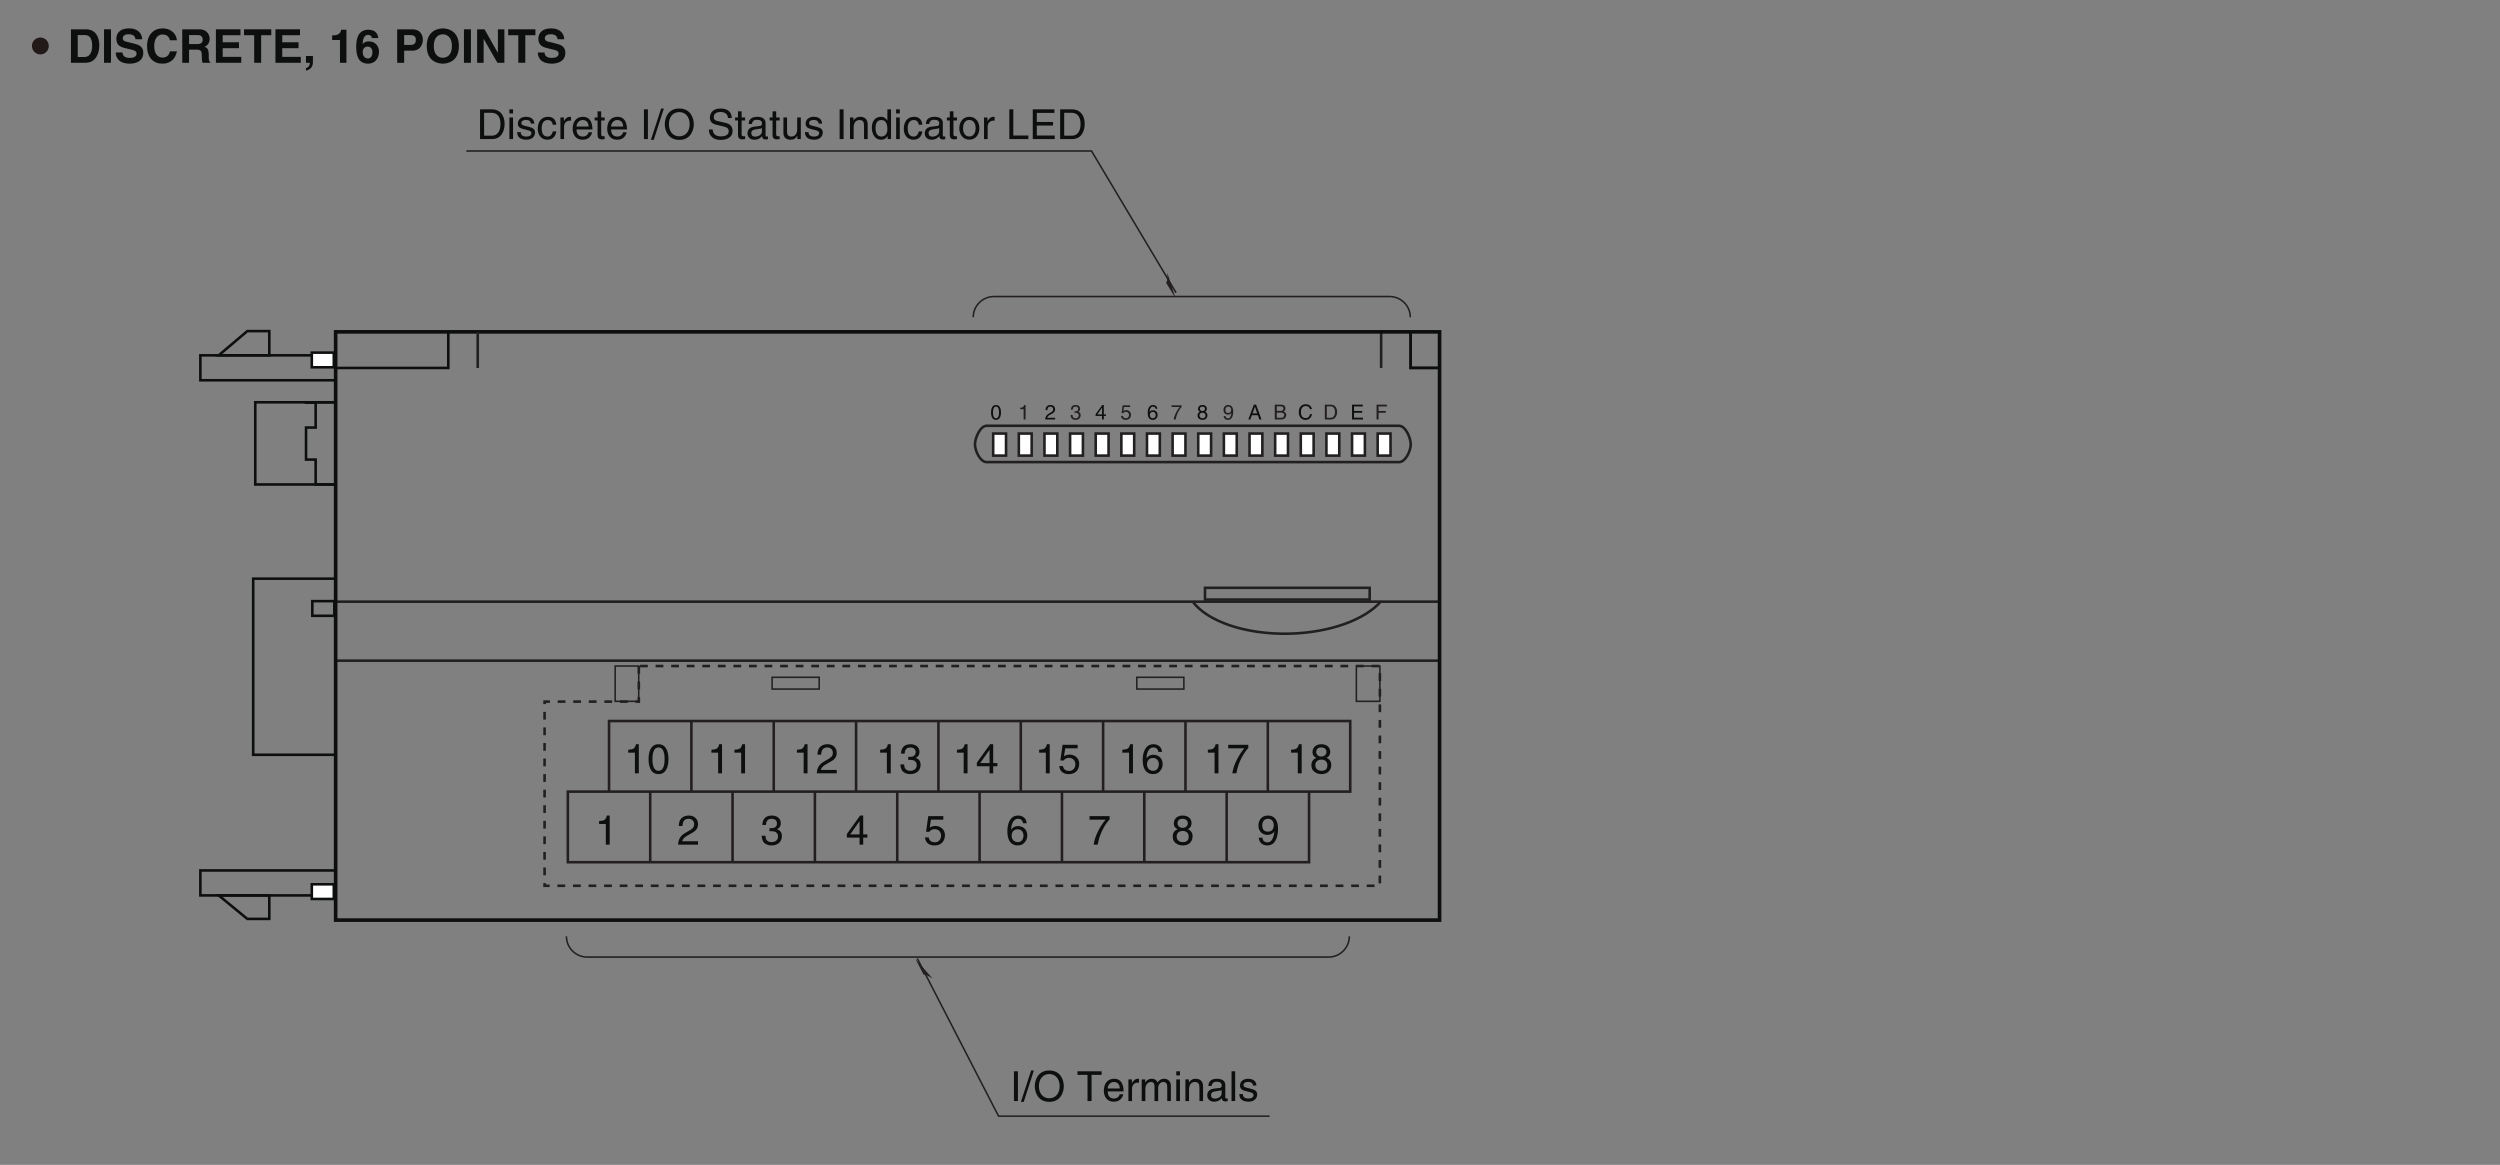 <?xml version="1.0" encoding="UTF-8"?>
<svg xmlns="http://www.w3.org/2000/svg" xmlns:xlink="http://www.w3.org/1999/xlink" width="481.89pt" height="224.53pt" viewBox="0 0 481.89 224.53" version="1.2">
<rect x="0" y="0" width="481.89" height="224.53" fill="#808080" stroke="none"/>
<defs>
<g>
<symbol overflow="visible" id="glyph0-0">
<path style="stroke:none;" d="M 0 0 L 2 0 L 2 -2.797 L 0 -2.797 Z M 1 -1.578 L 0.312 -2.594 L 1.672 -2.594 Z M 1.109 -1.391 L 1.797 -2.406 L 1.797 -0.375 Z M 0.312 -0.203 L 1 -1.219 L 1.672 -0.203 Z M 0.203 -2.406 L 0.875 -1.391 L 0.203 -0.375 Z M 0.203 -2.406 "/>
</symbol>
<symbol overflow="visible" id="glyph0-1">
<path style="stroke:none;" d="M 1.688 -1.359 C 1.688 -0.656 1.516 -0.234 1.109 -0.234 C 0.703 -0.234 0.516 -0.656 0.516 -1.359 C 0.516 -2.062 0.703 -2.484 1.109 -2.484 C 1.516 -2.484 1.688 -2.062 1.688 -1.359 Z M 2.062 -1.359 C 2.062 -1.938 1.906 -2.797 1.109 -2.797 C 0.297 -2.797 0.141 -1.938 0.141 -1.359 C 0.141 -0.781 0.297 0.078 1.109 0.078 C 1.906 0.078 2.062 -0.781 2.062 -1.359 Z M 2.062 -1.359 "/>
</symbol>
<symbol overflow="visible" id="glyph0-2">
<path style="stroke:none;" d="M 1.438 -2.797 L 1.156 -2.797 C 1.047 -2.344 0.859 -2.297 0.406 -2.266 L 0.406 -1.984 L 1.062 -1.984 L 1.062 0 L 1.438 0 Z M 1.438 -2.797 "/>
</symbol>
<symbol overflow="visible" id="glyph0-3">
<path style="stroke:none;" d="M 0.531 -1.797 C 0.531 -2 0.562 -2.484 1.094 -2.484 C 1.5 -2.484 1.641 -2.203 1.641 -1.984 C 1.641 -1.609 1.438 -1.5 1.125 -1.328 L 0.766 -1.109 C 0.391 -0.891 0.125 -0.578 0.109 0 L 2.016 0 L 2.016 -0.328 L 0.5 -0.328 C 0.516 -0.438 0.594 -0.656 0.984 -0.875 L 1.266 -1.031 C 1.688 -1.25 2.016 -1.469 2.016 -1.969 C 2.016 -2.484 1.625 -2.797 1.141 -2.797 C 0.844 -2.797 0.172 -2.703 0.172 -1.797 Z M 0.531 -1.797 "/>
</symbol>
<symbol overflow="visible" id="glyph0-4">
<path style="stroke:none;" d="M 0.891 -1.297 C 0.938 -1.297 1 -1.297 1.047 -1.297 C 1.297 -1.297 1.703 -1.25 1.703 -0.781 C 1.703 -0.453 1.453 -0.234 1.094 -0.234 C 0.578 -0.234 0.516 -0.594 0.5 -0.859 L 0.141 -0.859 C 0.156 -0.531 0.25 -0.219 0.547 -0.047 C 0.688 0.031 0.859 0.078 1.078 0.078 C 1.781 0.078 2.078 -0.359 2.078 -0.828 C 2.078 -1.203 1.891 -1.391 1.609 -1.484 C 1.766 -1.531 1.969 -1.703 1.969 -2.062 C 1.969 -2.484 1.656 -2.797 1.109 -2.797 C 0.375 -2.797 0.203 -2.297 0.203 -1.891 L 0.547 -1.891 C 0.562 -2.078 0.594 -2.484 1.094 -2.484 C 1.516 -2.484 1.609 -2.219 1.609 -2.047 C 1.609 -1.688 1.344 -1.578 1.078 -1.578 C 1.016 -1.578 0.953 -1.594 0.891 -1.594 Z M 0.891 -1.297 "/>
</symbol>
<symbol overflow="visible" id="glyph0-5">
<path style="stroke:none;" d="M 2.078 -0.688 L 2.078 -0.984 L 1.672 -0.984 L 1.672 -2.797 L 1.375 -2.797 L 0.094 -1.031 L 0.094 -0.688 L 1.328 -0.688 L 1.328 0 L 1.672 0 L 1.672 -0.688 Z M 1.312 -2.25 L 1.328 -2.25 L 1.328 -0.984 L 0.422 -0.984 Z M 1.312 -2.25 "/>
</symbol>
<symbol overflow="visible" id="glyph0-6">
<path style="stroke:none;" d="M 0.703 -2.406 L 1.891 -2.406 L 1.891 -2.734 L 0.438 -2.734 L 0.234 -1.234 L 0.531 -1.219 C 0.672 -1.391 0.844 -1.484 1.047 -1.484 C 1.406 -1.484 1.672 -1.266 1.672 -0.875 C 1.672 -0.516 1.453 -0.234 1.078 -0.234 C 0.766 -0.234 0.531 -0.375 0.484 -0.703 L 0.125 -0.703 C 0.188 -0.078 0.672 0.078 1.031 0.078 C 1.906 0.078 2.047 -0.594 2.047 -0.906 C 2.047 -1.484 1.578 -1.812 1.125 -1.812 C 0.875 -1.812 0.703 -1.719 0.578 -1.625 Z M 0.703 -2.406 "/>
</symbol>
<symbol overflow="visible" id="glyph0-7">
<path style="stroke:none;" d="M 2 -2.062 C 1.969 -2.625 1.516 -2.797 1.188 -2.797 C 0.344 -2.797 0.156 -1.922 0.156 -1.297 C 0.156 -0.938 0.203 -0.594 0.359 -0.328 C 0.562 -0.016 0.875 0.078 1.094 0.078 C 1.484 0.078 1.656 -0.031 1.797 -0.188 C 1.984 -0.406 2.062 -0.609 2.062 -0.891 C 2.062 -1.562 1.531 -1.781 1.188 -1.781 C 0.812 -1.781 0.609 -1.594 0.516 -1.438 L 0.516 -1.453 C 0.516 -1.75 0.625 -2.484 1.172 -2.484 C 1.484 -2.484 1.625 -2.297 1.656 -2.062 Z M 0.562 -0.859 C 0.562 -1.188 0.75 -1.469 1.141 -1.469 C 1.562 -1.469 1.703 -1.125 1.703 -0.875 C 1.703 -0.5 1.484 -0.234 1.156 -0.234 C 0.734 -0.234 0.562 -0.562 0.562 -0.859 Z M 0.562 -0.859 "/>
</symbol>
<symbol overflow="visible" id="glyph0-8">
<path style="stroke:none;" d="M 0.141 -2.406 L 1.688 -2.406 C 1.156 -1.766 0.641 -0.766 0.547 0 L 0.938 0 C 1.141 -1.25 1.812 -2.141 2.078 -2.438 L 2.078 -2.734 L 0.141 -2.734 Z M 0.141 -2.406 "/>
</symbol>
<symbol overflow="visible" id="glyph0-9">
<path style="stroke:none;" d="M 1.953 -2.078 C 1.953 -2.406 1.719 -2.797 1.094 -2.797 C 0.422 -2.797 0.25 -2.328 0.25 -2.031 C 0.25 -1.766 0.391 -1.578 0.625 -1.484 C 0.328 -1.359 0.156 -1.141 0.156 -0.812 C 0.156 -0.672 0.156 -0.359 0.438 -0.141 C 0.656 0.031 0.953 0.078 1.109 0.078 C 1.766 0.078 2.062 -0.359 2.062 -0.812 C 2.062 -1.016 1.984 -1.328 1.609 -1.484 C 1.719 -1.547 1.953 -1.672 1.953 -2.078 Z M 1.109 -1.312 C 1.422 -1.312 1.688 -1.141 1.688 -0.766 C 1.688 -0.328 1.375 -0.234 1.125 -0.234 C 0.641 -0.234 0.531 -0.578 0.531 -0.797 C 0.531 -1.062 0.703 -1.312 1.109 -1.312 Z M 1.094 -1.625 C 0.844 -1.625 0.609 -1.781 0.609 -2.047 C 0.609 -2.234 0.703 -2.484 1.078 -2.484 C 1.484 -2.484 1.594 -2.234 1.594 -2.062 C 1.594 -1.812 1.406 -1.625 1.094 -1.625 Z M 1.094 -1.625 "/>
</symbol>
<symbol overflow="visible" id="glyph0-10">
<path style="stroke:none;" d="M 1.047 -0.938 C 1.312 -0.938 1.578 -1.062 1.688 -1.266 L 1.703 -1.266 C 1.609 -0.531 1.406 -0.219 1.031 -0.219 C 0.734 -0.219 0.562 -0.391 0.547 -0.672 L 0.203 -0.672 C 0.203 -0.406 0.375 0.078 1.031 0.078 C 2 0.078 2.047 -1.203 2.047 -1.5 C 2.047 -1.953 1.953 -2.797 1.062 -2.797 C 0.484 -2.797 0.172 -2.344 0.172 -1.844 C 0.172 -1.281 0.531 -0.938 1.047 -0.938 Z M 1.094 -1.25 C 0.859 -1.25 0.531 -1.312 0.531 -1.859 C 0.531 -2.234 0.75 -2.484 1.078 -2.484 C 1.469 -2.484 1.641 -2.203 1.641 -1.891 C 1.641 -1.328 1.281 -1.25 1.094 -1.25 Z M 1.094 -1.25 "/>
</symbol>
<symbol overflow="visible" id="glyph0-11">
<path style="stroke:none;" d="M 1.906 -0.828 L 2.188 0 L 2.609 0 L 1.562 -2.859 L 1.125 -2.859 L 0.062 0 L 0.453 0 L 0.75 -0.828 Z M 0.875 -1.172 L 1.328 -2.438 L 1.344 -2.438 L 1.766 -1.172 Z M 0.875 -1.172 "/>
</symbol>
<symbol overflow="visible" id="glyph0-12">
<path style="stroke:none;" d="M 0.688 -2.531 L 1.375 -2.531 C 1.812 -2.531 1.969 -2.375 1.969 -2.109 C 1.969 -1.766 1.75 -1.656 1.375 -1.656 L 0.688 -1.656 Z M 0.297 0 L 1.531 0 C 2.156 0 2.5 -0.391 2.5 -0.844 C 2.5 -1.328 2.172 -1.469 1.984 -1.547 C 2.297 -1.688 2.359 -1.953 2.359 -2.141 C 2.359 -2.531 2.094 -2.859 1.547 -2.859 L 0.297 -2.859 Z M 0.688 -1.328 L 1.438 -1.328 C 1.75 -1.328 2.109 -1.25 2.109 -0.859 C 2.109 -0.531 1.906 -0.328 1.5 -0.328 L 0.688 -0.328 Z M 0.688 -1.328 "/>
</symbol>
<symbol overflow="visible" id="glyph0-13">
<path style="stroke:none;" d="M 2.688 -2 C 2.625 -2.484 2.25 -2.938 1.516 -2.938 C 0.672 -2.938 0.172 -2.328 0.172 -1.453 C 0.172 -0.344 0.812 0.078 1.469 0.078 C 1.672 0.078 2.547 0.031 2.719 -1.047 L 2.344 -1.047 C 2.203 -0.391 1.766 -0.266 1.516 -0.266 C 0.812 -0.266 0.578 -0.781 0.578 -1.453 C 0.578 -2.219 0.984 -2.594 1.516 -2.594 C 1.781 -2.594 2.203 -2.5 2.312 -2 Z M 2.688 -2 "/>
</symbol>
<symbol overflow="visible" id="glyph0-14">
<path style="stroke:none;" d="M 0.328 0 L 1.469 0 C 2.406 0 2.688 -0.828 2.688 -1.469 C 2.688 -2.297 2.234 -2.859 1.484 -2.859 L 0.328 -2.859 Z M 0.703 -2.531 L 1.438 -2.531 C 1.953 -2.531 2.281 -2.172 2.281 -1.453 C 2.281 -0.719 1.953 -0.328 1.453 -0.328 L 0.703 -0.328 Z M 0.703 -2.531 "/>
</symbol>
<symbol overflow="visible" id="glyph0-15">
<path style="stroke:none;" d="M 2.453 -0.344 L 0.734 -0.344 L 0.734 -1.297 L 2.297 -1.297 L 2.297 -1.641 L 0.734 -1.641 L 0.734 -2.516 L 2.422 -2.516 L 2.422 -2.859 L 0.344 -2.859 L 0.344 0 L 2.453 0 Z M 2.453 -0.344 "/>
</symbol>
<symbol overflow="visible" id="glyph0-16">
<path style="stroke:none;" d="M 0.734 -1.297 L 2.125 -1.297 L 2.125 -1.641 L 0.734 -1.641 L 0.734 -2.516 L 2.328 -2.516 L 2.328 -2.859 L 0.344 -2.859 L 0.344 0 L 0.734 0 Z M 0.734 -1.297 "/>
</symbol>
<symbol overflow="visible" id="glyph1-0">
<path style="stroke:none;" d="M 0 0 L 4 0 L 4 -5.594 L 0 -5.594 Z M 2 -3.156 L 0.641 -5.188 L 3.359 -5.188 Z M 2.234 -2.797 L 3.594 -4.828 L 3.594 -0.766 Z M 0.641 -0.406 L 2 -2.438 L 3.359 -0.406 Z M 0.406 -4.828 L 1.75 -2.797 L 0.406 -0.766 Z M 0.406 -4.828 "/>
</symbol>
<symbol overflow="visible" id="glyph1-1">
<path style="stroke:none;" d="M 2.859 -5.609 L 2.312 -5.609 C 2.094 -4.688 1.719 -4.609 0.812 -4.547 L 0.812 -3.984 L 2.109 -3.984 L 2.109 0 L 2.859 0 Z M 2.859 -5.609 "/>
</symbol>
<symbol overflow="visible" id="glyph1-2">
<path style="stroke:none;" d="M 3.391 -2.734 C 3.391 -1.328 3.031 -0.484 2.219 -0.484 C 1.406 -0.484 1.047 -1.328 1.047 -2.734 C 1.047 -4.141 1.406 -4.984 2.219 -4.984 C 3.031 -4.984 3.391 -4.141 3.391 -2.734 Z M 4.141 -2.734 C 4.141 -3.891 3.828 -5.609 2.219 -5.609 C 0.609 -5.609 0.297 -3.891 0.297 -2.734 C 0.297 -1.562 0.609 0.156 2.219 0.156 C 3.828 0.156 4.141 -1.562 4.141 -2.734 Z M 4.141 -2.734 "/>
</symbol>
<symbol overflow="visible" id="glyph1-3">
<path style="stroke:none;" d="M 1.047 -3.594 C 1.078 -4 1.125 -4.984 2.188 -4.984 C 3.016 -4.984 3.297 -4.422 3.297 -3.969 C 3.297 -3.234 2.859 -3 2.266 -2.656 L 1.531 -2.234 C 0.781 -1.781 0.25 -1.172 0.203 0 L 4.047 0 L 4.047 -0.656 L 1 -0.656 C 1.031 -0.875 1.203 -1.312 1.969 -1.734 L 2.547 -2.062 C 3.391 -2.5 4.047 -2.938 4.047 -3.938 C 4.047 -4.984 3.266 -5.609 2.297 -5.609 C 1.688 -5.609 0.344 -5.422 0.344 -3.594 Z M 1.047 -3.594 "/>
</symbol>
<symbol overflow="visible" id="glyph1-4">
<path style="stroke:none;" d="M 1.781 -2.594 C 1.891 -2.594 2 -2.594 2.109 -2.594 C 2.594 -2.594 3.422 -2.5 3.422 -1.562 C 3.422 -0.922 2.922 -0.484 2.203 -0.484 C 1.156 -0.484 1.016 -1.188 1 -1.719 L 0.266 -1.719 C 0.312 -1.062 0.484 -0.422 1.109 -0.094 C 1.375 0.047 1.734 0.156 2.141 0.156 C 3.578 0.156 4.172 -0.734 4.172 -1.656 C 4.172 -2.406 3.781 -2.781 3.234 -2.969 L 3.234 -2.984 C 3.531 -3.078 3.953 -3.422 3.953 -4.141 C 3.953 -4.984 3.312 -5.609 2.219 -5.609 C 0.75 -5.609 0.406 -4.594 0.406 -3.781 L 1.094 -3.781 C 1.125 -4.172 1.188 -4.984 2.188 -4.984 C 3.031 -4.984 3.219 -4.438 3.219 -4.094 C 3.219 -3.391 2.703 -3.172 2.156 -3.172 C 2.031 -3.172 1.906 -3.188 1.781 -3.188 Z M 1.781 -2.594 "/>
</symbol>
<symbol overflow="visible" id="glyph1-5">
<path style="stroke:none;" d="M 4.172 -1.359 L 4.172 -1.969 L 3.359 -1.969 L 3.359 -5.609 L 2.766 -5.609 L 0.203 -2.047 L 0.203 -1.359 L 2.656 -1.359 L 2.656 0 L 3.359 0 L 3.359 -1.359 Z M 2.641 -4.516 L 2.656 -4.516 L 2.656 -1.969 L 0.844 -1.969 Z M 2.641 -4.516 "/>
</symbol>
<symbol overflow="visible" id="glyph1-6">
<path style="stroke:none;" d="M 1.406 -4.812 L 3.797 -4.812 L 3.797 -5.5 L 0.891 -5.5 L 0.469 -2.484 L 1.062 -2.453 C 1.328 -2.797 1.703 -2.984 2.109 -2.984 C 2.797 -2.984 3.359 -2.547 3.359 -1.734 C 3.359 -1.031 2.891 -0.453 2.172 -0.453 C 1.547 -0.453 1.047 -0.75 0.984 -1.391 L 0.25 -1.391 C 0.391 -0.141 1.328 0.156 2.062 0.156 C 3.828 0.156 4.109 -1.203 4.109 -1.828 C 4.109 -2.984 3.172 -3.609 2.266 -3.609 C 1.75 -3.609 1.406 -3.453 1.172 -3.266 Z M 1.406 -4.812 "/>
</symbol>
<symbol overflow="visible" id="glyph1-7">
<path style="stroke:none;" d="M 4.016 -4.125 C 3.938 -5.266 3.031 -5.609 2.375 -5.609 C 0.703 -5.609 0.297 -3.844 0.297 -2.609 C 0.297 -1.875 0.406 -1.188 0.734 -0.656 C 1.141 -0.047 1.75 0.156 2.188 0.156 C 2.969 0.156 3.312 -0.062 3.594 -0.391 C 3.984 -0.812 4.141 -1.219 4.141 -1.797 C 4.141 -3.141 3.062 -3.578 2.375 -3.578 C 1.609 -3.578 1.219 -3.188 1.047 -2.891 L 1.031 -2.906 C 1.031 -3.5 1.266 -4.984 2.359 -4.984 C 2.969 -4.984 3.234 -4.609 3.328 -4.125 Z M 1.125 -1.719 C 1.125 -2.391 1.5 -2.953 2.281 -2.953 C 3.141 -2.953 3.406 -2.266 3.406 -1.766 C 3.406 -1 2.984 -0.484 2.312 -0.484 C 1.484 -0.484 1.125 -1.125 1.125 -1.719 Z M 1.125 -1.719 "/>
</symbol>
<symbol overflow="visible" id="glyph1-8">
<path style="stroke:none;" d="M 0.297 -4.812 L 3.391 -4.812 C 2.312 -3.547 1.281 -1.547 1.094 0 L 1.875 0 C 2.281 -2.5 3.609 -4.297 4.172 -4.875 L 4.172 -5.5 L 0.297 -5.5 Z M 0.297 -4.812 "/>
</symbol>
<symbol overflow="visible" id="glyph1-9">
<path style="stroke:none;" d="M 3.922 -4.172 C 3.922 -4.828 3.438 -5.609 2.203 -5.609 C 0.859 -5.609 0.5 -4.656 0.5 -4.078 C 0.5 -3.547 0.781 -3.156 1.25 -2.984 C 0.656 -2.734 0.297 -2.297 0.297 -1.609 C 0.297 -1.344 0.297 -0.734 0.875 -0.281 C 1.328 0.078 1.922 0.156 2.234 0.156 C 3.547 0.156 4.125 -0.719 4.125 -1.625 C 4.125 -2.047 3.969 -2.672 3.203 -2.984 C 3.453 -3.109 3.922 -3.359 3.922 -4.172 Z M 2.219 -2.641 C 2.844 -2.641 3.375 -2.297 3.375 -1.547 C 3.375 -0.656 2.766 -0.484 2.25 -0.484 C 1.281 -0.484 1.047 -1.156 1.047 -1.594 C 1.047 -2.109 1.422 -2.641 2.219 -2.641 Z M 2.203 -3.234 C 1.688 -3.234 1.219 -3.562 1.219 -4.109 C 1.219 -4.469 1.406 -4.984 2.156 -4.984 C 2.984 -4.984 3.203 -4.484 3.203 -4.141 C 3.203 -3.641 2.812 -3.234 2.203 -3.234 Z M 2.203 -3.234 "/>
</symbol>
<symbol overflow="visible" id="glyph1-10">
<path style="stroke:none;" d="M 2.094 -1.875 C 2.625 -1.875 3.172 -2.109 3.391 -2.547 L 3.406 -2.531 C 3.219 -1.078 2.812 -0.438 2.047 -0.438 C 1.484 -0.438 1.141 -0.781 1.109 -1.344 L 0.406 -1.344 C 0.406 -0.812 0.75 0.156 2.062 0.156 C 4 0.156 4.109 -2.406 4.109 -3.016 C 4.109 -3.922 3.922 -5.609 2.141 -5.609 C 0.953 -5.609 0.328 -4.703 0.328 -3.688 C 0.328 -2.578 1.062 -1.875 2.094 -1.875 Z M 2.203 -2.5 C 1.734 -2.5 1.062 -2.641 1.062 -3.719 C 1.062 -4.469 1.5 -4.984 2.141 -4.984 C 2.953 -4.984 3.281 -4.422 3.281 -3.781 C 3.281 -2.672 2.578 -2.5 2.203 -2.5 Z M 2.203 -2.5 "/>
</symbol>
<symbol overflow="visible" id="glyph1-11">
<path style="stroke:none;" d="M 0.641 0 L 2.938 0 C 4.828 0 5.375 -1.656 5.375 -2.953 C 5.375 -4.594 4.469 -5.734 2.969 -5.734 L 0.641 -5.734 Z M 1.422 -5.062 L 2.859 -5.062 C 3.922 -5.062 4.578 -4.344 4.578 -2.891 C 4.578 -1.453 3.922 -0.656 2.922 -0.656 L 1.422 -0.656 Z M 1.422 -5.062 "/>
</symbol>
<symbol overflow="visible" id="glyph1-12">
<path style="stroke:none;" d="M 1.234 -4.172 L 0.531 -4.172 L 0.531 0 L 1.234 0 Z M 1.234 -4.938 L 1.234 -5.734 L 0.531 -5.734 L 0.531 -4.938 Z M 1.234 -4.938 "/>
</symbol>
<symbol overflow="visible" id="glyph1-13">
<path style="stroke:none;" d="M 3.562 -2.984 C 3.562 -3.188 3.469 -4.297 1.969 -4.297 C 1.156 -4.297 0.391 -3.875 0.391 -2.969 C 0.391 -2.391 0.781 -2.094 1.359 -1.953 L 2.172 -1.75 C 2.766 -1.594 3 -1.484 3 -1.156 C 3 -0.688 2.547 -0.484 2.047 -0.484 C 1.047 -0.484 0.953 -1.016 0.938 -1.344 L 0.25 -1.344 C 0.281 -0.844 0.406 0.125 2.047 0.125 C 3 0.125 3.703 -0.406 3.703 -1.266 C 3.703 -1.828 3.406 -2.141 2.531 -2.359 L 1.828 -2.531 C 1.281 -2.672 1.062 -2.75 1.062 -3.094 C 1.062 -3.609 1.688 -3.688 1.906 -3.688 C 2.781 -3.688 2.875 -3.25 2.891 -2.984 Z M 3.562 -2.984 "/>
</symbol>
<symbol overflow="visible" id="glyph1-14">
<path style="stroke:none;" d="M 3.812 -2.766 C 3.75 -3.5 3.344 -4.297 2.25 -4.297 C 0.859 -4.297 0.234 -3.266 0.234 -1.969 C 0.234 -0.766 0.938 0.125 2.109 0.125 C 3.328 0.125 3.734 -0.812 3.812 -1.484 L 3.125 -1.484 C 3.016 -0.844 2.609 -0.484 2.125 -0.484 C 1.172 -0.484 0.984 -1.375 0.984 -2.094 C 0.984 -2.828 1.266 -3.672 2.141 -3.672 C 2.734 -3.672 3.047 -3.328 3.125 -2.766 Z M 3.812 -2.766 "/>
</symbol>
<symbol overflow="visible" id="glyph1-15">
<path style="stroke:none;" d="M 1.312 -2.422 C 1.312 -3.031 1.734 -3.547 2.391 -3.547 L 2.656 -3.547 L 2.656 -4.266 C 2.594 -4.281 2.562 -4.297 2.469 -4.297 C 1.938 -4.297 1.578 -3.969 1.297 -3.484 L 1.281 -3.484 L 1.281 -4.172 L 0.609 -4.172 L 0.609 0 L 1.312 0 Z M 1.312 -2.422 "/>
</symbol>
<symbol overflow="visible" id="glyph1-16">
<path style="stroke:none;" d="M 3.359 -1.312 C 3.344 -1 2.953 -0.484 2.281 -0.484 C 1.484 -0.484 1.062 -0.984 1.062 -1.859 L 4.125 -1.859 C 4.125 -3.344 3.531 -4.297 2.328 -4.297 C 0.938 -4.297 0.312 -3.266 0.312 -1.969 C 0.312 -0.766 1.016 0.125 2.188 0.125 C 2.859 0.125 3.125 -0.047 3.328 -0.172 C 3.844 -0.516 4.047 -1.109 4.062 -1.312 Z M 1.062 -2.422 C 1.062 -3.062 1.578 -3.672 2.234 -3.672 C 3.078 -3.672 3.359 -3.062 3.391 -2.422 Z M 1.062 -2.422 "/>
</symbol>
<symbol overflow="visible" id="glyph1-17">
<path style="stroke:none;" d="M 2.047 -3.594 L 2.047 -4.172 L 1.375 -4.172 L 1.375 -5.344 L 0.672 -5.344 L 0.672 -4.172 L 0.109 -4.172 L 0.109 -3.594 L 0.672 -3.594 L 0.672 -0.844 C 0.672 -0.328 0.828 0.062 1.531 0.062 C 1.594 0.062 1.797 0.031 2.047 0 L 2.047 -0.547 L 1.797 -0.547 C 1.656 -0.547 1.375 -0.547 1.375 -0.875 L 1.375 -3.594 Z M 2.047 -3.594 "/>
</symbol>
<symbol overflow="visible" id="glyph1-18">
<path style="stroke:none;" d=""/>
</symbol>
<symbol overflow="visible" id="glyph1-19">
<path style="stroke:none;" d="M 1.5 -5.734 L 0.734 -5.734 L 0.734 0 L 1.5 0 Z M 1.5 -5.734 "/>
</symbol>
<symbol overflow="visible" id="glyph1-20">
<path style="stroke:none;" d="M 2.359 -5.891 L 1.828 -5.891 L -0.141 0.156 L 0.406 0.156 Z M 2.359 -5.891 "/>
</symbol>
<symbol overflow="visible" id="glyph1-21">
<path style="stroke:none;" d="M 5.109 -2.859 C 5.109 -1.516 4.344 -0.531 3.109 -0.531 C 1.859 -0.531 1.109 -1.516 1.109 -2.859 C 1.109 -4.219 1.859 -5.203 3.109 -5.203 C 4.344 -5.203 5.109 -4.219 5.109 -2.859 Z M 5.906 -2.859 C 5.906 -4.109 5.25 -5.891 3.109 -5.891 C 0.969 -5.891 0.312 -4.109 0.312 -2.859 C 0.312 -1.625 0.969 0.156 3.109 0.156 C 5.25 0.156 5.906 -1.625 5.906 -2.859 Z M 5.906 -2.859 "/>
</symbol>
<symbol overflow="visible" id="glyph1-22">
<path style="stroke:none;" d="M 4.797 -4.062 C 4.766 -4.688 4.562 -5.891 2.562 -5.891 C 1.172 -5.891 0.578 -5 0.578 -4.109 C 0.578 -3.109 1.422 -2.844 1.797 -2.766 L 2.984 -2.484 C 3.922 -2.266 4.203 -2.078 4.203 -1.484 C 4.203 -0.656 3.25 -0.516 2.703 -0.516 C 1.969 -0.516 1.125 -0.812 1.125 -1.859 L 0.391 -1.859 C 0.391 -1.312 0.484 -0.844 0.969 -0.406 C 1.234 -0.172 1.641 0.156 2.703 0.156 C 3.688 0.156 4.953 -0.219 4.953 -1.578 C 4.953 -2.484 4.391 -2.938 3.656 -3.109 L 2.016 -3.484 C 1.672 -3.562 1.328 -3.734 1.328 -4.219 C 1.328 -5.094 2.156 -5.219 2.641 -5.219 C 3.297 -5.219 4.031 -4.938 4.062 -4.062 Z M 4.797 -4.062 "/>
</symbol>
<symbol overflow="visible" id="glyph1-23">
<path style="stroke:none;" d="M 1.141 -2.906 C 1.188 -3.219 1.297 -3.719 2.094 -3.719 C 2.766 -3.719 3.078 -3.469 3.078 -3.031 C 3.078 -2.625 2.875 -2.562 2.719 -2.531 L 1.562 -2.391 C 0.391 -2.25 0.281 -1.438 0.281 -1.078 C 0.281 -0.375 0.828 0.125 1.594 0.125 C 2.406 0.125 2.828 -0.266 3.109 -0.562 C 3.125 -0.234 3.219 0.078 3.844 0.078 C 4.016 0.078 4.109 0.031 4.234 0 L 4.234 -0.516 C 4.156 -0.5 4.062 -0.484 4 -0.484 C 3.859 -0.484 3.766 -0.547 3.766 -0.734 L 3.766 -3.125 C 3.766 -4.203 2.562 -4.297 2.219 -4.297 C 1.188 -4.297 0.531 -3.906 0.5 -2.906 Z M 3.062 -1.438 C 3.062 -0.891 2.422 -0.469 1.766 -0.469 C 1.25 -0.469 1.016 -0.734 1.016 -1.188 C 1.016 -1.719 1.562 -1.828 1.906 -1.875 C 2.781 -1.984 2.953 -2.047 3.062 -2.125 Z M 3.062 -1.438 "/>
</symbol>
<symbol overflow="visible" id="glyph1-24">
<path style="stroke:none;" d="M 3.906 0 L 3.906 -4.172 L 3.203 -4.172 L 3.203 -1.875 C 3.203 -1.266 2.938 -0.484 2.047 -0.484 C 1.594 -0.484 1.25 -0.719 1.25 -1.406 L 1.25 -4.172 L 0.547 -4.172 L 0.547 -1.172 C 0.547 -0.172 1.281 0.125 1.906 0.125 C 2.578 0.125 2.938 -0.141 3.219 -0.625 L 3.234 -0.609 L 3.234 0 Z M 3.906 0 "/>
</symbol>
<symbol overflow="visible" id="glyph1-25">
<path style="stroke:none;" d="M 3.922 -2.844 C 3.922 -4.031 3.109 -4.297 2.453 -4.297 C 1.734 -4.297 1.344 -3.812 1.203 -3.578 L 1.188 -3.578 L 1.188 -4.172 L 0.516 -4.172 L 0.516 0 L 1.219 0 L 1.219 -2.281 C 1.219 -3.406 1.922 -3.672 2.328 -3.672 C 3.016 -3.672 3.219 -3.297 3.219 -2.578 L 3.219 0 L 3.922 0 Z M 3.922 -2.844 "/>
</symbol>
<symbol overflow="visible" id="glyph1-26">
<path style="stroke:none;" d="M 3.984 -5.734 L 3.281 -5.734 L 3.281 -3.641 L 3.266 -3.578 C 3.094 -3.828 2.781 -4.297 2.016 -4.297 C 0.906 -4.297 0.281 -3.391 0.281 -2.219 C 0.281 -1.219 0.688 0.125 2.109 0.125 C 2.516 0.125 3 -0.016 3.312 -0.578 L 3.328 -0.578 L 3.328 0 L 3.984 0 Z M 1 -2.094 C 1 -2.641 1.062 -3.672 2.141 -3.672 C 3.156 -3.672 3.281 -2.578 3.281 -1.891 C 3.281 -0.781 2.578 -0.484 2.125 -0.484 C 1.359 -0.484 1 -1.188 1 -2.094 Z M 1 -2.094 "/>
</symbol>
<symbol overflow="visible" id="glyph1-27">
<path style="stroke:none;" d="M 0.281 -2.094 C 0.281 -1.016 0.891 0.109 2.219 0.109 C 3.547 0.109 4.156 -1.016 4.156 -2.094 C 4.156 -3.172 3.547 -4.297 2.219 -4.297 C 0.891 -4.297 0.281 -3.172 0.281 -2.094 Z M 1 -2.094 C 1 -2.656 1.219 -3.688 2.219 -3.688 C 3.219 -3.688 3.438 -2.656 3.438 -2.094 C 3.438 -1.531 3.219 -0.5 2.219 -0.5 C 1.219 -0.5 1 -1.531 1 -2.094 Z M 1 -2.094 "/>
</symbol>
<symbol overflow="visible" id="glyph1-28">
<path style="stroke:none;" d="M 1.375 -5.734 L 0.609 -5.734 L 0.609 0 L 4.281 0 L 4.281 -0.688 L 1.375 -0.688 Z M 1.375 -5.734 "/>
</symbol>
<symbol overflow="visible" id="glyph1-29">
<path style="stroke:none;" d="M 4.922 -0.688 L 1.469 -0.688 L 1.469 -2.609 L 4.594 -2.609 L 4.594 -3.297 L 1.469 -3.297 L 1.469 -5.047 L 4.859 -5.047 L 4.859 -5.734 L 0.688 -5.734 L 0.688 0 L 4.922 0 Z M 4.922 -0.688 "/>
</symbol>
<symbol overflow="visible" id="glyph1-30">
<path style="stroke:none;" d="M 0.109 -5.047 L 2.047 -5.047 L 2.047 0 L 2.828 0 L 2.828 -5.047 L 4.766 -5.047 L 4.766 -5.734 L 0.109 -5.734 Z M 0.109 -5.047 "/>
</symbol>
<symbol overflow="visible" id="glyph1-31">
<path style="stroke:none;" d="M 0.516 0 L 1.219 0 L 1.219 -2.281 C 1.219 -3.406 1.922 -3.672 2.328 -3.672 C 2.844 -3.672 2.984 -3.234 2.984 -2.891 L 2.984 0 L 3.688 0 L 3.688 -2.547 C 3.688 -3.109 4.078 -3.672 4.656 -3.672 C 5.266 -3.672 5.438 -3.281 5.438 -2.703 L 5.438 0 L 6.141 0 L 6.141 -2.891 C 6.141 -4.062 5.297 -4.297 4.844 -4.297 C 4.203 -4.297 3.922 -4.016 3.562 -3.609 C 3.453 -3.844 3.203 -4.297 2.453 -4.297 C 1.703 -4.297 1.344 -3.812 1.203 -3.578 L 1.188 -3.578 L 1.188 -4.172 L 0.516 -4.172 Z M 0.516 0 "/>
</symbol>
<symbol overflow="visible" id="glyph1-32">
<path style="stroke:none;" d="M 1.234 -5.734 L 0.531 -5.734 L 0.531 0 L 1.234 0 Z M 1.234 -5.734 "/>
</symbol>
<symbol overflow="visible" id="glyph2-0">
<path style="stroke:none;" d="M 0 0 L 4.484 0 L 4.484 -6.281 L 0 -6.281 Z M 2.25 -3.547 L 0.719 -5.844 L 3.766 -5.844 Z M 2.516 -3.141 L 4.047 -5.438 L 4.047 -0.859 Z M 0.719 -0.453 L 2.25 -2.734 L 3.766 -0.453 Z M 0.453 -5.438 L 1.969 -3.141 L 0.453 -0.859 Z M 0.453 -5.438 "/>
</symbol>
<symbol overflow="visible" id="glyph2-1">
<path style="stroke:none;" d="M 1.094 -3.25 C 1.094 -2.344 1.828 -1.609 2.719 -1.609 C 3.625 -1.609 4.344 -2.344 4.344 -3.25 C 4.344 -4.141 3.625 -4.875 2.719 -4.875 C 1.828 -4.875 1.094 -4.141 1.094 -3.25 Z M 1.094 -3.25 "/>
</symbol>
<symbol overflow="visible" id="glyph2-2">
<path style="stroke:none;" d=""/>
</symbol>
<symbol overflow="visible" id="glyph3-0">
<path style="stroke:none;" d="M 0 0 L 4.484 0 L 4.484 -6.281 L 0 -6.281 Z M 2.25 -3.547 L 0.719 -5.844 L 3.766 -5.844 Z M 2.516 -3.141 L 4.047 -5.438 L 4.047 -0.859 Z M 0.719 -0.453 L 2.25 -2.734 L 3.766 -0.453 Z M 0.453 -5.438 L 1.969 -3.141 L 0.453 -0.859 Z M 0.453 -5.438 "/>
</symbol>
<symbol overflow="visible" id="glyph3-1">
<path style="stroke:none;" d="M 0.688 0 L 3.484 0 C 5.609 0 6.156 -2 6.156 -3.375 C 6.156 -4.594 5.703 -6.453 3.531 -6.453 L 0.688 -6.453 Z M 2 -5.344 L 3.297 -5.344 C 3.875 -5.344 4.781 -5.188 4.781 -3.281 C 4.781 -2.219 4.406 -1.109 3.312 -1.109 L 2 -1.109 Z M 2 -5.344 "/>
</symbol>
<symbol overflow="visible" id="glyph3-2">
<path style="stroke:none;" d="M 1.922 -6.453 L 0.578 -6.453 L 0.578 0 L 1.922 0 Z M 1.922 -6.453 "/>
</symbol>
<symbol overflow="visible" id="glyph3-3">
<path style="stroke:none;" d="M 0.344 -1.984 C 0.344 -1.188 0.75 0.172 3.109 0.172 C 3.672 0.172 5.656 0 5.656 -1.938 C 5.656 -3.094 4.844 -3.453 3.969 -3.672 L 2.391 -4.062 C 2.125 -4.125 1.703 -4.234 1.703 -4.734 C 1.703 -5.312 2.312 -5.5 2.828 -5.5 C 4 -5.5 4.109 -4.828 4.156 -4.531 L 5.438 -4.531 C 5.438 -5.328 4.906 -6.625 2.922 -6.625 C 0.828 -6.625 0.453 -5.359 0.453 -4.641 C 0.453 -3.219 1.453 -2.984 2.5 -2.734 L 3.188 -2.578 C 3.875 -2.422 4.359 -2.281 4.359 -1.781 C 4.359 -1.094 3.641 -0.938 3.016 -0.938 C 1.828 -0.938 1.656 -1.625 1.641 -1.984 Z M 0.344 -1.984 "/>
</symbol>
<symbol overflow="visible" id="glyph3-4">
<path style="stroke:none;" d="M 6.141 -4.344 C 6.078 -5.297 5.297 -6.625 3.359 -6.625 C 1.703 -6.625 0.391 -5.469 0.391 -3.219 C 0.391 -0.984 1.625 0.172 3.344 0.172 C 4.953 0.172 5.875 -0.812 6.141 -2.203 L 4.797 -2.203 C 4.641 -1.422 4.109 -1 3.375 -1 C 2.234 -1 1.766 -2.047 1.766 -3.203 C 1.766 -5.016 2.719 -5.453 3.375 -5.453 C 4.484 -5.453 4.688 -4.719 4.797 -4.344 Z M 6.141 -4.344 "/>
</symbol>
<symbol overflow="visible" id="glyph3-5">
<path style="stroke:none;" d="M 0.688 0 L 2 0 L 2 -2.531 L 3.391 -2.531 C 4.391 -2.531 4.453 -2.188 4.453 -1.297 C 4.453 -0.641 4.5 -0.312 4.594 0 L 6.078 0 L 6.078 -0.172 C 5.797 -0.281 5.797 -0.516 5.797 -1.453 C 5.797 -2.656 5.5 -2.859 4.984 -3.094 C 5.609 -3.312 5.969 -3.922 5.969 -4.625 C 5.969 -5.188 5.656 -6.453 3.938 -6.453 L 0.688 -6.453 Z M 2 -3.609 L 2 -5.344 L 3.688 -5.344 C 4.469 -5.344 4.625 -4.828 4.625 -4.484 C 4.625 -3.859 4.281 -3.609 3.578 -3.609 Z M 2 -3.609 "/>
</symbol>
<symbol overflow="visible" id="glyph3-6">
<path style="stroke:none;" d="M 5.422 -6.453 L 0.688 -6.453 L 0.688 0 L 5.578 0 L 5.578 -1.141 L 2 -1.141 L 2 -2.812 L 5.141 -2.812 L 5.141 -3.953 L 2 -3.953 L 2 -5.312 L 5.422 -5.312 Z M 5.422 -6.453 "/>
</symbol>
<symbol overflow="visible" id="glyph3-7">
<path style="stroke:none;" d="M 3.422 -5.312 L 5.375 -5.312 L 5.375 -6.453 L 0.125 -6.453 L 0.125 -5.312 L 2.078 -5.312 L 2.078 0 L 3.422 0 Z M 3.422 -5.312 "/>
</symbol>
<symbol overflow="visible" id="glyph3-8">
<path style="stroke:none;" d="M 1.922 -1.312 L 0.578 -1.312 L 0.578 0 L 1.328 0 C 1.281 0.75 0.922 0.922 0.578 1.031 L 0.578 1.516 C 1.344 1.328 1.922 0.922 1.922 -0.172 Z M 1.922 -1.312 "/>
</symbol>
<symbol overflow="visible" id="glyph3-9">
<path style="stroke:none;" d=""/>
</symbol>
<symbol overflow="visible" id="glyph3-10">
<path style="stroke:none;" d="M 0.625 -4.391 L 2.141 -4.391 L 2.141 0 L 3.391 0 L 3.391 -6.375 L 2.359 -6.375 C 2.328 -5.906 2.016 -5.281 0.797 -5.281 L 0.625 -5.281 Z M 0.625 -4.391 "/>
</symbol>
<symbol overflow="visible" id="glyph3-11">
<path style="stroke:none;" d="M 4.547 -4.766 C 4.422 -5.438 4.297 -5.625 3.953 -5.969 C 3.641 -6.281 2.906 -6.375 2.656 -6.375 C 0.438 -6.375 0.281 -4.25 0.281 -3.031 C 0.281 -1.453 0.656 0.172 2.594 0.172 C 3.812 0.172 4.672 -0.766 4.672 -2.156 C 4.672 -3.109 4.047 -4.125 2.719 -4.125 C 2.016 -4.125 1.703 -3.828 1.531 -3.594 L 1.516 -3.609 C 1.547 -4.438 1.75 -5.375 2.562 -5.375 C 3.031 -5.375 3.266 -5.125 3.297 -4.766 Z M 3.406 -2.047 C 3.406 -1.188 2.984 -0.828 2.531 -0.828 C 1.938 -0.828 1.531 -1.328 1.531 -2.016 C 1.531 -2.828 2.016 -3.125 2.5 -3.125 C 2.891 -3.125 3.406 -2.859 3.406 -2.047 Z M 3.406 -2.047 "/>
</symbol>
<symbol overflow="visible" id="glyph3-12">
<path style="stroke:none;" d="M 2.031 -2.328 L 3.578 -2.328 C 5.312 -2.328 5.641 -3.797 5.641 -4.391 C 5.641 -5.656 4.875 -6.453 3.625 -6.453 L 0.688 -6.453 L 0.688 0 L 2.031 0 Z M 2.031 -3.438 L 2.031 -5.344 L 3.094 -5.344 C 3.938 -5.344 4.281 -5.078 4.281 -4.453 C 4.281 -4.156 4.281 -3.438 3.281 -3.438 Z M 2.031 -3.438 "/>
</symbol>
<symbol overflow="visible" id="glyph3-13">
<path style="stroke:none;" d="M 0.391 -3.219 C 0.391 -0.203 2.641 0.172 3.5 0.172 C 4.344 0.172 6.594 -0.203 6.594 -3.219 C 6.594 -6.25 4.344 -6.625 3.5 -6.625 C 2.641 -6.625 0.391 -6.25 0.391 -3.219 Z M 1.75 -3.219 C 1.75 -5.031 2.766 -5.484 3.5 -5.484 C 4.219 -5.484 5.25 -5.031 5.25 -3.219 C 5.25 -1.422 4.219 -0.969 3.5 -0.969 C 2.766 -0.969 1.75 -1.422 1.75 -3.219 Z M 1.75 -3.219 "/>
</symbol>
<symbol overflow="visible" id="glyph3-14">
<path style="stroke:none;" d="M 4.625 -1.953 L 4.594 -1.953 L 2.047 -6.453 L 0.625 -6.453 L 0.625 0 L 1.875 0 L 1.875 -4.594 L 1.891 -4.594 L 4.531 0 L 5.875 0 L 5.875 -6.453 L 4.625 -6.453 Z M 4.625 -1.953 "/>
</symbol>
</g>
</defs>
<g id="surface1">
<path style="fill:none;stroke-width:5;stroke-linecap:butt;stroke-linejoin:miter;stroke:rgb(13.448%,12.308%,12.837%);stroke-opacity:1;stroke-miterlimit:4;" d="M 644.479 967.122 L 2768.721 967.122 M 644.479 1080.875 L 2768.721 1080.875 " transform="matrix(0.1,0,0,-0.1,0.448,224.061)"/>
<path style="fill:none;stroke-width:5;stroke-linecap:butt;stroke-linejoin:miter;stroke:rgb(13.448%,12.308%,12.837%);stroke-opacity:1;stroke-miterlimit:4;" d="M 2714.467 1600.946 L 2714.467 1531.387 L 2768.878 1531.387 M 2657.747 1531.387 L 2657.747 1600.946 " transform="matrix(0.1,0,0,-0.1,0.448,224.061)"/>
<path style="fill:none;stroke-width:5;stroke-linecap:butt;stroke-linejoin:miter;stroke:rgb(13.448%,12.308%,12.837%);stroke-opacity:1;stroke-miterlimit:4;" d="M 2657.669 1081.737 C 2627.45 1046.546 2559.808 1021.024 2480.659 1019.184 C 2395.52 1017.188 2322.359 1043.18 2294.332 1081.228 " transform="matrix(0.1,0,0,-0.1,0.448,224.061)"/>
<path style="fill:none;stroke-width:5;stroke-linecap:butt;stroke-linejoin:miter;stroke:rgb(13.448%,12.308%,12.837%);stroke-opacity:1;stroke-miterlimit:4;" d="M 2318.21 1084.907 L 2635.67 1084.907 L 2635.67 1107.572 L 2318.21 1107.572 Z M 2318.21 1084.907 " transform="matrix(0.1,0,0,-0.1,0.448,224.061)"/>
<path style="fill:none;stroke-width:3;stroke-linecap:butt;stroke-linejoin:miter;stroke:rgb(13.448%,12.308%,12.837%);stroke-opacity:1;stroke-miterlimit:4;" d="M 2609.991 888.755 L 2655.32 888.755 L 2655.32 956.788 L 2609.991 956.788 Z M 2609.991 888.755 " transform="matrix(0.1,0,0,-0.1,0.448,224.061)"/>
<path style="fill:none;stroke-width:5;stroke-linecap:butt;stroke-linejoin:miter;stroke:rgb(13.448%,12.308%,12.837%);stroke-opacity:1;stroke-dasharray:15,15,15,15,15,15;stroke-miterlimit:4;" d="M 1226.907 956.788 L 1226.907 888.207 L 1045.238 888.207 L 1045.238 533.208 L 2655.32 533.208 L 2655.32 956.788 Z M 1226.907 956.788 " transform="matrix(0.1,0,0,-0.1,0.448,224.061)"/>
<path style="fill:none;stroke-width:3;stroke-linecap:butt;stroke-linejoin:miter;stroke:rgb(13.448%,12.308%,12.837%);stroke-opacity:1;stroke-miterlimit:4;" d="M 2186.803 935.063 L 2277.5 935.063 L 2277.5 912.399 L 2186.803 912.399 Z M 1483.811 935.063 L 1574.547 935.063 L 1574.547 912.399 L 1483.811 912.399 Z M 1181.304 956.788 L 1226.672 956.788 L 1226.672 888.755 L 1181.304 888.755 Z M 1181.304 956.788 " transform="matrix(0.1,0,0,-0.1,0.448,224.061)"/>
<path style="fill-rule:nonzero;fill:rgb(100%,100%,100%);fill-opacity:1;stroke-width:5;stroke-linecap:butt;stroke-linejoin:miter;stroke:rgb(13.448%,12.308%,12.837%);stroke-opacity:1;stroke-miterlimit:4;" d="M 1909.935 1362.401 L 1934.713 1362.401 L 1934.713 1404.912 L 1909.935 1404.912 Z M 1909.935 1362.401 " transform="matrix(0.1,0,0,-0.1,0.448,224.061)"/>
<path style="fill-rule:nonzero;fill:rgb(100%,100%,100%);fill-opacity:1;stroke-width:5;stroke-linecap:butt;stroke-linejoin:miter;stroke:rgb(13.448%,12.308%,12.837%);stroke-opacity:1;stroke-miterlimit:4;" d="M 1959.374 1362.401 L 1984.113 1362.401 L 1984.113 1404.912 L 1959.374 1404.912 Z M 1959.374 1362.401 " transform="matrix(0.1,0,0,-0.1,0.448,224.061)"/>
<path style="fill-rule:nonzero;fill:rgb(100%,100%,100%);fill-opacity:1;stroke-width:5;stroke-linecap:butt;stroke-linejoin:miter;stroke:rgb(13.448%,12.308%,12.837%);stroke-opacity:1;stroke-miterlimit:4;" d="M 2008.774 1362.401 L 2033.514 1362.401 L 2033.514 1404.912 L 2008.774 1404.912 Z M 2008.774 1362.401 " transform="matrix(0.1,0,0,-0.1,0.448,224.061)"/>
<path style="fill-rule:nonzero;fill:rgb(100%,100%,100%);fill-opacity:1;stroke-width:5;stroke-linecap:butt;stroke-linejoin:miter;stroke:rgb(13.448%,12.308%,12.837%);stroke-opacity:1;stroke-miterlimit:4;" d="M 2058.174 1362.401 L 2082.914 1362.401 L 2082.914 1404.912 L 2058.174 1404.912 Z M 2058.174 1362.401 " transform="matrix(0.1,0,0,-0.1,0.448,224.061)"/>
<path style="fill-rule:nonzero;fill:rgb(100%,100%,100%);fill-opacity:1;stroke-width:5;stroke-linecap:butt;stroke-linejoin:miter;stroke:rgb(13.448%,12.308%,12.837%);stroke-opacity:1;stroke-miterlimit:4;" d="M 2107.575 1362.401 L 2132.353 1362.401 L 2132.353 1404.912 L 2107.575 1404.912 Z M 2107.575 1362.401 " transform="matrix(0.1,0,0,-0.1,0.448,224.061)"/>
<path style="fill-rule:nonzero;fill:rgb(100%,100%,100%);fill-opacity:1;stroke-width:5;stroke-linecap:butt;stroke-linejoin:miter;stroke:rgb(13.448%,12.308%,12.837%);stroke-opacity:1;stroke-miterlimit:4;" d="M 2157.014 1362.401 L 2181.753 1362.401 L 2181.753 1404.912 L 2157.014 1404.912 Z M 2157.014 1362.401 " transform="matrix(0.1,0,0,-0.1,0.448,224.061)"/>
<path style="fill-rule:nonzero;fill:rgb(100%,100%,100%);fill-opacity:1;stroke-width:5;stroke-linecap:butt;stroke-linejoin:miter;stroke:rgb(13.448%,12.308%,12.837%);stroke-opacity:1;stroke-miterlimit:4;" d="M 2206.414 1362.401 L 2231.153 1362.401 L 2231.153 1404.912 L 2206.414 1404.912 Z M 2206.414 1362.401 " transform="matrix(0.1,0,0,-0.1,0.448,224.061)"/>
<path style="fill-rule:nonzero;fill:rgb(100%,100%,100%);fill-opacity:1;stroke-width:5;stroke-linecap:butt;stroke-linejoin:miter;stroke:rgb(13.448%,12.308%,12.837%);stroke-opacity:1;stroke-miterlimit:4;" d="M 2255.814 1362.401 L 2280.553 1362.401 L 2280.553 1404.912 L 2255.814 1404.912 Z M 2255.814 1362.401 " transform="matrix(0.1,0,0,-0.1,0.448,224.061)"/>
<path style="fill-rule:nonzero;fill:rgb(100%,100%,100%);fill-opacity:1;stroke-width:5;stroke-linecap:butt;stroke-linejoin:miter;stroke:rgb(13.448%,12.308%,12.837%);stroke-opacity:1;stroke-miterlimit:4;" d="M 2305.214 1362.401 L 2329.953 1362.401 L 2329.953 1404.912 L 2305.214 1404.912 Z M 2305.214 1362.401 " transform="matrix(0.1,0,0,-0.1,0.448,224.061)"/>
<path style="fill-rule:nonzero;fill:rgb(100%,100%,100%);fill-opacity:1;stroke-width:5;stroke-linecap:butt;stroke-linejoin:miter;stroke:rgb(13.448%,12.308%,12.837%);stroke-opacity:1;stroke-miterlimit:4;" d="M 2354.614 1362.401 L 2379.392 1362.401 L 2379.392 1404.912 L 2354.614 1404.912 Z M 2354.614 1362.401 " transform="matrix(0.1,0,0,-0.1,0.448,224.061)"/>
<path style="fill-rule:nonzero;fill:rgb(100%,100%,100%);fill-opacity:1;stroke-width:5;stroke-linecap:butt;stroke-linejoin:miter;stroke:rgb(13.448%,12.308%,12.837%);stroke-opacity:1;stroke-miterlimit:4;" d="M 2404.053 1362.401 L 2428.792 1362.401 L 2428.792 1404.912 L 2404.053 1404.912 Z M 2404.053 1362.401 " transform="matrix(0.1,0,0,-0.1,0.448,224.061)"/>
<path style="fill-rule:nonzero;fill:rgb(100%,100%,100%);fill-opacity:1;stroke-width:5;stroke-linecap:butt;stroke-linejoin:miter;stroke:rgb(13.448%,12.308%,12.837%);stroke-opacity:1;stroke-miterlimit:4;" d="M 2453.453 1362.401 L 2478.192 1362.401 L 2478.192 1404.912 L 2453.453 1404.912 Z M 2453.453 1362.401 " transform="matrix(0.1,0,0,-0.1,0.448,224.061)"/>
<path style="fill-rule:nonzero;fill:rgb(100%,100%,100%);fill-opacity:1;stroke-width:5;stroke-linecap:butt;stroke-linejoin:miter;stroke:rgb(13.448%,12.308%,12.837%);stroke-opacity:1;stroke-miterlimit:4;" d="M 2502.853 1362.401 L 2527.632 1362.401 L 2527.632 1404.912 L 2502.853 1404.912 Z M 2502.853 1362.401 " transform="matrix(0.1,0,0,-0.1,0.448,224.061)"/>
<path style="fill-rule:nonzero;fill:rgb(100%,100%,100%);fill-opacity:1;stroke-width:5;stroke-linecap:butt;stroke-linejoin:miter;stroke:rgb(13.448%,12.308%,12.837%);stroke-opacity:1;stroke-miterlimit:4;" d="M 2552.253 1362.401 L 2577.032 1362.401 L 2577.032 1404.912 L 2552.253 1404.912 Z M 2552.253 1362.401 " transform="matrix(0.1,0,0,-0.1,0.448,224.061)"/>
<path style="fill-rule:nonzero;fill:rgb(100%,100%,100%);fill-opacity:1;stroke-width:5;stroke-linecap:butt;stroke-linejoin:miter;stroke:rgb(13.448%,12.308%,12.837%);stroke-opacity:1;stroke-miterlimit:4;" d="M 2601.693 1362.401 L 2626.432 1362.401 L 2626.432 1404.912 L 2601.693 1404.912 Z M 2601.693 1362.401 " transform="matrix(0.1,0,0,-0.1,0.448,224.061)"/>
<path style="fill:none;stroke-width:5;stroke-linecap:butt;stroke-linejoin:miter;stroke:rgb(13.448%,12.308%,12.837%);stroke-opacity:1;stroke-miterlimit:4;" d="M 2714.82 1384.048 C 2714.82 1371.639 2704.759 1349.875 2692.312 1349.875 L 1897.292 1349.875 C 1884.883 1349.875 1874.823 1371.639 1874.823 1384.048 C 1874.823 1396.496 1884.883 1419.865 1897.292 1419.865 L 2692.312 1419.865 C 2704.759 1419.865 2714.82 1396.496 2714.82 1384.048 Z M 2714.82 1384.048 " transform="matrix(0.1,0,0,-0.1,0.448,224.061)"/>
<path style="fill-rule:nonzero;fill:rgb(100%,100%,100%);fill-opacity:1;stroke-width:5;stroke-linecap:butt;stroke-linejoin:miter;stroke:rgb(13.448%,12.308%,12.837%);stroke-opacity:1;stroke-miterlimit:4;" d="M 2651.054 1362.401 L 2675.832 1362.401 L 2675.832 1404.912 L 2651.054 1404.912 Z M 2651.054 1362.401 " transform="matrix(0.1,0,0,-0.1,0.448,224.061)"/>
<path style="fill:none;stroke-width:5;stroke-linecap:butt;stroke-linejoin:miter;stroke:rgb(13.73%,12.16%,12.549%);stroke-opacity:1;stroke-miterlimit:4;" d="M 2359.977 578.654 L 2359.977 714.72 M 2201.208 578.654 L 2201.208 714.72 M 2042.517 578.654 L 2042.517 714.72 M 1883.748 578.654 L 1883.748 714.72 M 1725.018 578.654 L 1725.018 714.72 M 1566.288 578.654 L 1566.288 714.72 M 1407.558 578.654 L 1407.558 714.72 M 1248.828 578.654 L 1248.828 714.72 M 2518.785 714.72 L 2518.785 578.654 L 1090.098 578.654 L 1090.098 714.72 L 1169.482 714.72 M 2439.322 714.72 L 2439.322 850.785 M 2280.592 714.72 L 2280.592 850.785 M 2121.862 714.72 L 2121.862 850.785 M 1963.132 714.72 L 1963.132 850.785 M 1804.402 714.72 L 1804.402 850.785 M 1645.672 714.72 L 1645.672 850.785 M 1486.942 714.72 L 1486.942 850.785 M 1328.212 714.72 L 1328.212 850.785 M 1169.482 850.785 L 2598.17 850.785 L 2598.17 714.72 L 1169.482 714.72 Z M 1169.482 850.785 " transform="matrix(0.1,0,0,-0.1,0.448,224.061)"/>
<path style="fill:none;stroke-width:3;stroke-linecap:butt;stroke-linejoin:miter;stroke:rgb(13.73%,12.16%,12.549%);stroke-opacity:1;stroke-miterlimit:4;" d="M 1087.318 435.817 C 1087.318 413.701 1105.207 395.812 1127.285 395.812 L 2556.481 395.812 C 2578.558 395.812 2596.447 413.701 2596.447 435.817 M 2713.998 1629.013 C 2713.998 1651.129 2696.109 1669.018 2673.992 1669.018 L 1911.462 1669.018 C 1889.384 1669.018 1871.495 1651.129 1871.495 1629.013 " transform="matrix(0.1,0,0,-0.1,0.448,224.061)"/>
<path style=" stroke:none;fill-rule:nonzero;fill:rgb(13.73%,12.16%,12.549%);fill-opacity:1;" d="M 224.762 54.496 C 225.023 54.324 225.023 53.742 225.016 52.617 L 226.574 57.445 L 224.762 54.496 "/>
<path style="fill:none;stroke-width:3;stroke-linecap:butt;stroke-linejoin:miter;stroke:rgb(13.73%,12.16%,12.549%);stroke-opacity:1;stroke-miterlimit:4;" d="M 2262.429 1676.377 L 2099.472 1949.565 L 894.376 1949.565 " transform="matrix(0.1,0,0,-0.1,0.448,224.061)"/>
<path style="fill:none;stroke-width:3;stroke-linecap:butt;stroke-linejoin:miter;stroke:rgb(13.73%,12.16%,12.549%);stroke-opacity:1;stroke-miterlimit:4;" d="M 1763.653 393.15 L 1920.308 89.116 L 2442.767 89.116 " transform="matrix(0.1,0,0,-0.1,0.448,224.061)"/>
<path style=" stroke:none;fill-rule:nonzero;fill:rgb(13.73%,12.16%,12.549%);fill-opacity:1;" d="M 178.043 187.902 C 178.328 187.766 178.824 188.062 179.785 188.648 L 176.445 184.828 L 178.043 187.902 "/>
<g style="fill:rgb(5.446%,5.89%,5.568%);fill-opacity:1;">
  <use xlink:href="#glyph0-1" x="190.885" y="80.859"/>
</g>
<g style="fill:rgb(13.73%,12.16%,12.549%);fill-opacity:1;">
  <use xlink:href="#glyph0-2" x="196.249" y="80.859"/>
</g>
<g style="fill:rgb(5.446%,5.89%,5.568%);fill-opacity:1;">
  <use xlink:href="#glyph0-3" x="201.363" y="80.859"/>
</g>
<g style="fill:rgb(13.73%,12.16%,12.549%);fill-opacity:1;">
  <use xlink:href="#glyph0-4" x="206.228" y="80.859"/>
</g>
<g style="fill:rgb(5.446%,5.89%,5.568%);fill-opacity:1;">
  <use xlink:href="#glyph0-5" x="211.092" y="80.859"/>
</g>
<g style="fill:rgb(13.73%,12.16%,12.549%);fill-opacity:1;">
  <use xlink:href="#glyph0-6" x="215.957" y="80.859"/>
</g>
<g style="fill:rgb(5.446%,5.89%,5.568%);fill-opacity:1;">
  <use xlink:href="#glyph0-7" x="221.072" y="80.859"/>
</g>
<g style="fill:rgb(13.73%,12.16%,12.549%);fill-opacity:1;">
  <use xlink:href="#glyph0-8" x="225.687" y="80.859"/>
</g>
<g style="fill:rgb(5.446%,5.89%,5.568%);fill-opacity:1;">
  <use xlink:href="#glyph0-9" x="230.676" y="80.859"/>
</g>
<g style="fill:rgb(13.73%,12.16%,12.549%);fill-opacity:1;">
  <use xlink:href="#glyph0-10" x="235.666" y="80.859"/>
</g>
<g style="fill:rgb(5.446%,5.89%,5.568%);fill-opacity:1;">
  <use xlink:href="#glyph0-11" x="240.559" y="80.859"/>
</g>
<g style="fill:rgb(13.73%,12.16%,12.549%);fill-opacity:1;">
  <use xlink:href="#glyph0-12" x="245.424" y="80.859"/>
</g>
<g style="fill:rgb(5.446%,5.89%,5.568%);fill-opacity:1;">
  <use xlink:href="#glyph0-13" x="250.179" y="80.859"/>
</g>
<g style="fill:rgb(13.73%,12.16%,12.549%);fill-opacity:1;">
  <use xlink:href="#glyph0-14" x="255.043" y="80.859"/>
</g>
<g style="fill:rgb(5.446%,5.89%,5.568%);fill-opacity:1;">
  <use xlink:href="#glyph0-15" x="260.268" y="80.859"/>
</g>
<g style="fill:rgb(13.73%,12.16%,12.549%);fill-opacity:1;">
  <use xlink:href="#glyph0-16" x="264.995" y="80.859"/>
</g>
<g style="fill:rgb(5.446%,5.89%,5.568%);fill-opacity:1;">
  <use xlink:href="#glyph1-1" x="120.275" y="149.061"/>
  <use xlink:href="#glyph1-2" x="124.713" y="149.061"/>
</g>
<g style="fill:rgb(5.446%,5.89%,5.568%);fill-opacity:1;">
  <use xlink:href="#glyph1-1" x="136.317" y="149.061"/>
  <use xlink:href="#glyph1-1" x="140.756" y="149.061"/>
</g>
<g style="fill:rgb(5.446%,5.89%,5.568%);fill-opacity:1;">
  <use xlink:href="#glyph1-1" x="152.799" y="149.061"/>
  <use xlink:href="#glyph1-3" x="157.237" y="149.061"/>
</g>
<g style="fill:rgb(5.446%,5.89%,5.568%);fill-opacity:1;">
  <use xlink:href="#glyph1-1" x="168.84" y="149.061"/>
  <use xlink:href="#glyph1-4" x="173.279" y="149.061"/>
</g>
<g style="fill:rgb(5.446%,5.89%,5.568%);fill-opacity:1;">
  <use xlink:href="#glyph1-3" x="130.505" y="162.809"/>
</g>
<g style="fill:rgb(5.446%,5.89%,5.568%);fill-opacity:1;">
  <use xlink:href="#glyph1-4" x="146.547" y="162.809"/>
</g>
<g style="fill:rgb(5.446%,5.89%,5.568%);fill-opacity:1;">
  <use xlink:href="#glyph1-5" x="163.029" y="162.809"/>
</g>
<g style="fill:rgb(5.446%,5.89%,5.568%);fill-opacity:1;">
  <use xlink:href="#glyph1-1" x="114.666" y="162.809"/>
</g>
<g style="fill:rgb(5.446%,5.89%,5.568%);fill-opacity:1;">
  <use xlink:href="#glyph1-1" x="199.484" y="149.061"/>
  <use xlink:href="#glyph1-6" x="203.922" y="149.061"/>
</g>
<g style="fill:rgb(5.446%,5.89%,5.568%);fill-opacity:1;">
  <use xlink:href="#glyph1-1" x="215.526" y="149.061"/>
  <use xlink:href="#glyph1-7" x="219.965" y="149.061"/>
</g>
<g style="fill:rgb(5.446%,5.89%,5.568%);fill-opacity:1;">
  <use xlink:href="#glyph1-1" x="232.008" y="149.061"/>
  <use xlink:href="#glyph1-8" x="236.447" y="149.061"/>
</g>
<g style="fill:rgb(5.446%,5.89%,5.568%);fill-opacity:1;">
  <use xlink:href="#glyph1-1" x="248.048" y="149.061"/>
  <use xlink:href="#glyph1-9" x="252.487" y="149.061"/>
</g>
<g style="fill:rgb(5.446%,5.89%,5.568%);fill-opacity:1;">
  <use xlink:href="#glyph1-8" x="209.714" y="162.809"/>
</g>
<g style="fill:rgb(5.446%,5.89%,5.568%);fill-opacity:1;">
  <use xlink:href="#glyph1-9" x="225.756" y="162.809"/>
</g>
<g style="fill:rgb(5.446%,5.89%,5.568%);fill-opacity:1;">
  <use xlink:href="#glyph1-10" x="242.239" y="162.809"/>
</g>
<g style="fill:rgb(5.446%,5.89%,5.568%);fill-opacity:1;">
  <use xlink:href="#glyph1-7" x="193.876" y="162.809"/>
</g>
<g style="fill:rgb(5.446%,5.89%,5.568%);fill-opacity:1;">
  <use xlink:href="#glyph1-1" x="183.644" y="149.061"/>
  <use xlink:href="#glyph1-5" x="188.083" y="149.061"/>
</g>
<g style="fill:rgb(5.446%,5.89%,5.568%);fill-opacity:1;">
  <use xlink:href="#glyph1-6" x="178.036" y="162.809"/>
</g>
<path style="fill:none;stroke-width:7;stroke-linecap:butt;stroke-linejoin:miter;stroke:rgb(5.446%,5.89%,5.568%);stroke-opacity:1;stroke-miterlimit:4;" d="M 642.483 467.054 L 2770.365 467.054 L 2770.365 1600.946 L 642.483 1600.946 Z M 642.483 467.054 " transform="matrix(0.1,0,0,-0.1,0.448,224.061)"/>
<path style="fill:none;stroke-width:5;stroke-linecap:butt;stroke-linejoin:miter;stroke:rgb(5.446%,5.89%,5.568%);stroke-opacity:1;stroke-miterlimit:4;" d="M 859.655 1600.946 L 859.655 1531.348 L 642.17 1531.348 " transform="matrix(0.1,0,0,-0.1,0.448,224.061)"/>
<path style="fill:none;stroke-width:5;stroke-linecap:butt;stroke-linejoin:miter;stroke:rgb(13.448%,12.308%,12.837%);stroke-opacity:1;stroke-miterlimit:4;" d="M 916.375 1531.348 L 916.375 1600.946 " transform="matrix(0.1,0,0,-0.1,0.448,224.061)"/>
<path style="fill:none;stroke-width:5;stroke-linecap:butt;stroke-linejoin:miter;stroke:rgb(5.446%,5.89%,5.568%);stroke-opacity:1;stroke-miterlimit:4;" d="M 2714.585 1600.946 L 2714.585 1531.504 L 2768.878 1531.504 " transform="matrix(0.1,0,0,-0.1,0.448,224.061)"/>
<path style="fill:none;stroke-width:5;stroke-linecap:butt;stroke-linejoin:miter;stroke:rgb(5.446%,5.89%,5.568%);stroke-opacity:1;stroke-miterlimit:4;" d="M 597.545 1053.631 L 639.978 1053.631 L 639.978 1081.893 L 597.545 1081.893 Z M 597.545 1053.631 " transform="matrix(0.1,0,0,-0.1,0.448,224.061)"/>
<path style="fill:none;stroke-width:5;stroke-linecap:butt;stroke-linejoin:miter;stroke:rgb(5.446%,5.89%,5.568%);stroke-opacity:1;stroke-miterlimit:4;" d="M 483.557 785.728 L 641.974 785.728 L 641.974 1125.187 L 483.557 1125.187 Z M 483.557 785.728 " transform="matrix(0.1,0,0,-0.1,0.448,224.061)"/>
<path style="fill:none;stroke-width:5;stroke-linecap:butt;stroke-linejoin:miter;stroke:rgb(5.446%,5.89%,5.568%);stroke-opacity:1;stroke-miterlimit:4;" d="M 487.55 1306.777 L 641.974 1306.777 L 641.974 1465.194 L 487.55 1465.194 Z M 487.55 1306.777 " transform="matrix(0.1,0,0,-0.1,0.448,224.061)"/>
<path style="fill:none;stroke-width:5;stroke-linecap:butt;stroke-linejoin:miter;stroke:rgb(5.446%,5.89%,5.568%);stroke-opacity:1;stroke-miterlimit:4;" d="M 585.411 1465.155 L 585.411 1464.45 L 603.965 1464.45 L 603.965 1416.498 L 585.411 1416.498 L 585.411 1354.729 L 603.965 1354.729 L 603.965 1306.777 L 641.974 1306.777 L 641.974 1465.155 Z M 585.411 1465.155 " transform="matrix(0.1,0,0,-0.1,0.448,224.061)"/>
<path style="fill:none;stroke-width:5;stroke-linecap:butt;stroke-linejoin:miter;stroke:rgb(5.446%,5.89%,5.568%);stroke-opacity:1;stroke-miterlimit:4;" d="M 381.743 1507.626 L 641.974 1507.626 L 641.974 1555.695 L 381.743 1555.695 Z M 381.743 1507.626 " transform="matrix(0.1,0,0,-0.1,0.448,224.061)"/>
<path style="fill:none;stroke-width:5;stroke-linecap:butt;stroke-linejoin:miter;stroke:rgb(5.446%,5.89%,5.568%);stroke-opacity:1;stroke-miterlimit:4;" d="M 514.599 1555.695 L 417.09 1555.695 L 472.205 1602.395 L 514.599 1602.395 Z M 514.599 1555.695 " transform="matrix(0.1,0,0,-0.1,0.448,224.061)"/>
<path style="fill:none;stroke-width:5;stroke-linecap:butt;stroke-linejoin:miter;stroke:rgb(5.446%,5.89%,5.568%);stroke-opacity:1;stroke-miterlimit:4;" d="M 381.743 514.654 L 641.974 514.654 L 641.974 562.762 L 381.743 562.762 Z M 381.743 514.654 " transform="matrix(0.1,0,0,-0.1,0.448,224.061)"/>
<path style="fill:none;stroke-width:5;stroke-linecap:butt;stroke-linejoin:miter;stroke:rgb(5.446%,5.89%,5.568%);stroke-opacity:1;stroke-miterlimit:4;" d="M 514.599 514.654 L 417.09 514.654 L 472.205 469.403 L 514.599 469.403 Z M 514.599 514.654 " transform="matrix(0.1,0,0,-0.1,0.448,224.061)"/>
<path style="fill-rule:nonzero;fill:rgb(100%,100%,100%);fill-opacity:1;stroke-width:5;stroke-linecap:butt;stroke-linejoin:miter;stroke:rgb(5.446%,5.89%,5.568%);stroke-opacity:1;stroke-miterlimit:4;" d="M 596.527 1532.639 L 638.96 1532.639 L 638.96 1560.902 L 596.527 1560.902 Z M 596.527 1532.639 " transform="matrix(0.1,0,0,-0.1,0.448,224.061)"/>
<path style="fill-rule:nonzero;fill:rgb(100%,100%,100%);fill-opacity:1;stroke-width:5;stroke-linecap:butt;stroke-linejoin:miter;stroke:rgb(5.446%,5.89%,5.568%);stroke-opacity:1;stroke-miterlimit:4;" d="M 596.527 507.803 L 638.96 507.803 L 638.96 536.066 L 596.527 536.066 Z M 596.527 507.803 " transform="matrix(0.1,0,0,-0.1,0.448,224.061)"/>
<g style="fill:rgb(5.446%,5.89%,5.568%);fill-opacity:1;">
  <use xlink:href="#glyph1-11" x="91.893" y="26.808"/>
  <use xlink:href="#glyph1-12" x="97.657" y="26.808"/>
  <use xlink:href="#glyph1-13" x="99.43" y="26.808"/>
  <use xlink:href="#glyph1-14" x="103.421" y="26.808"/>
  <use xlink:href="#glyph1-15" x="107.413" y="26.808"/>
  <use xlink:href="#glyph1-16" x="110.071" y="26.808"/>
  <use xlink:href="#glyph1-17" x="114.51" y="26.808"/>
  <use xlink:href="#glyph1-16" x="116.729" y="26.808"/>
  <use xlink:href="#glyph1-18" x="121.168" y="26.808"/>
  <use xlink:href="#glyph1-19" x="123.387" y="26.808"/>
  <use xlink:href="#glyph1-20" x="125.607" y="26.808"/>
  <use xlink:href="#glyph1-21" x="127.826" y="26.808"/>
  <use xlink:href="#glyph1-18" x="134.037" y="26.808"/>
  <use xlink:href="#glyph1-22" x="136.256" y="26.808"/>
  <use xlink:href="#glyph1-17" x="141.581" y="26.808"/>
  <use xlink:href="#glyph1-23" x="143.801" y="26.808"/>
  <use xlink:href="#glyph1-17" x="148.239" y="26.808"/>
  <use xlink:href="#glyph1-24" x="150.459" y="26.808"/>
  <use xlink:href="#glyph1-13" x="154.897" y="26.808"/>
  <use xlink:href="#glyph1-18" x="158.889" y="26.808"/>
  <use xlink:href="#glyph1-19" x="161.108" y="26.808"/>
  <use xlink:href="#glyph1-25" x="163.328" y="26.808"/>
  <use xlink:href="#glyph1-26" x="167.766" y="26.808"/>
  <use xlink:href="#glyph1-12" x="172.205" y="26.808"/>
  <use xlink:href="#glyph1-14" x="173.977" y="26.808"/>
  <use xlink:href="#glyph1-23" x="177.969" y="26.808"/>
  <use xlink:href="#glyph1-17" x="182.408" y="26.808"/>
  <use xlink:href="#glyph1-27" x="184.627" y="26.808"/>
  <use xlink:href="#glyph1-15" x="189.066" y="26.808"/>
  <use xlink:href="#glyph1-18" x="191.724" y="26.808"/>
  <use xlink:href="#glyph1-28" x="193.944" y="26.808"/>
  <use xlink:href="#glyph1-29" x="198.382" y="26.808"/>
  <use xlink:href="#glyph1-11" x="203.707" y="26.808"/>
</g>
<g style="fill:rgb(5.446%,5.89%,5.568%);fill-opacity:1;">
  <use xlink:href="#glyph1-19" x="194.71" y="212.232"/>
  <use xlink:href="#glyph1-20" x="196.929" y="212.232"/>
  <use xlink:href="#glyph1-21" x="199.149" y="212.232"/>
  <use xlink:href="#glyph1-18" x="205.36" y="212.232"/>
  <use xlink:href="#glyph1-30" x="207.579" y="212.232"/>
  <use xlink:href="#glyph1-16" x="212.457" y="212.232"/>
  <use xlink:href="#glyph1-15" x="216.896" y="212.232"/>
  <use xlink:href="#glyph1-31" x="219.554" y="212.232"/>
  <use xlink:href="#glyph1-12" x="226.204" y="212.232"/>
  <use xlink:href="#glyph1-25" x="227.976" y="212.232"/>
  <use xlink:href="#glyph1-23" x="232.415" y="212.232"/>
  <use xlink:href="#glyph1-32" x="236.854" y="212.232"/>
  <use xlink:href="#glyph1-13" x="238.626" y="212.232"/>
</g>
<g style="fill:rgb(13.06%,10.33%,9.781%);fill-opacity:1;">
  <use xlink:href="#glyph2-1" x="5.056" y="12.101"/>
  <use xlink:href="#glyph2-2" x="10.499" y="12.101"/>
</g>
<g style="fill:rgb(5.446%,5.89%,5.568%);fill-opacity:1;">
  <use xlink:href="#glyph3-1" x="12.986" y="12.101"/>
  <use xlink:href="#glyph3-2" x="19.471" y="12.101"/>
  <use xlink:href="#glyph3-3" x="21.967" y="12.101"/>
  <use xlink:href="#glyph3-4" x="27.958" y="12.101"/>
  <use xlink:href="#glyph3-5" x="34.442" y="12.101"/>
  <use xlink:href="#glyph3-6" x="40.927" y="12.101"/>
  <use xlink:href="#glyph3-7" x="46.917" y="12.101"/>
  <use xlink:href="#glyph3-6" x="52.405" y="12.101"/>
  <use xlink:href="#glyph3-8" x="58.395" y="12.101"/>
  <use xlink:href="#glyph3-9" x="60.892" y="12.101"/>
  <use xlink:href="#glyph3-10" x="63.389" y="12.101"/>
  <use xlink:href="#glyph3-11" x="68.382" y="12.101"/>
  <use xlink:href="#glyph3-9" x="73.376" y="12.101"/>
  <use xlink:href="#glyph3-12" x="75.873" y="12.101"/>
  <use xlink:href="#glyph3-13" x="81.863" y="12.101"/>
  <use xlink:href="#glyph3-2" x="88.85" y="12.101"/>
  <use xlink:href="#glyph3-14" x="91.347" y="12.101"/>
  <use xlink:href="#glyph3-7" x="97.832" y="12.101"/>
  <use xlink:href="#glyph3-3" x="103.319" y="12.101"/>
</g>
</g>
</svg>

